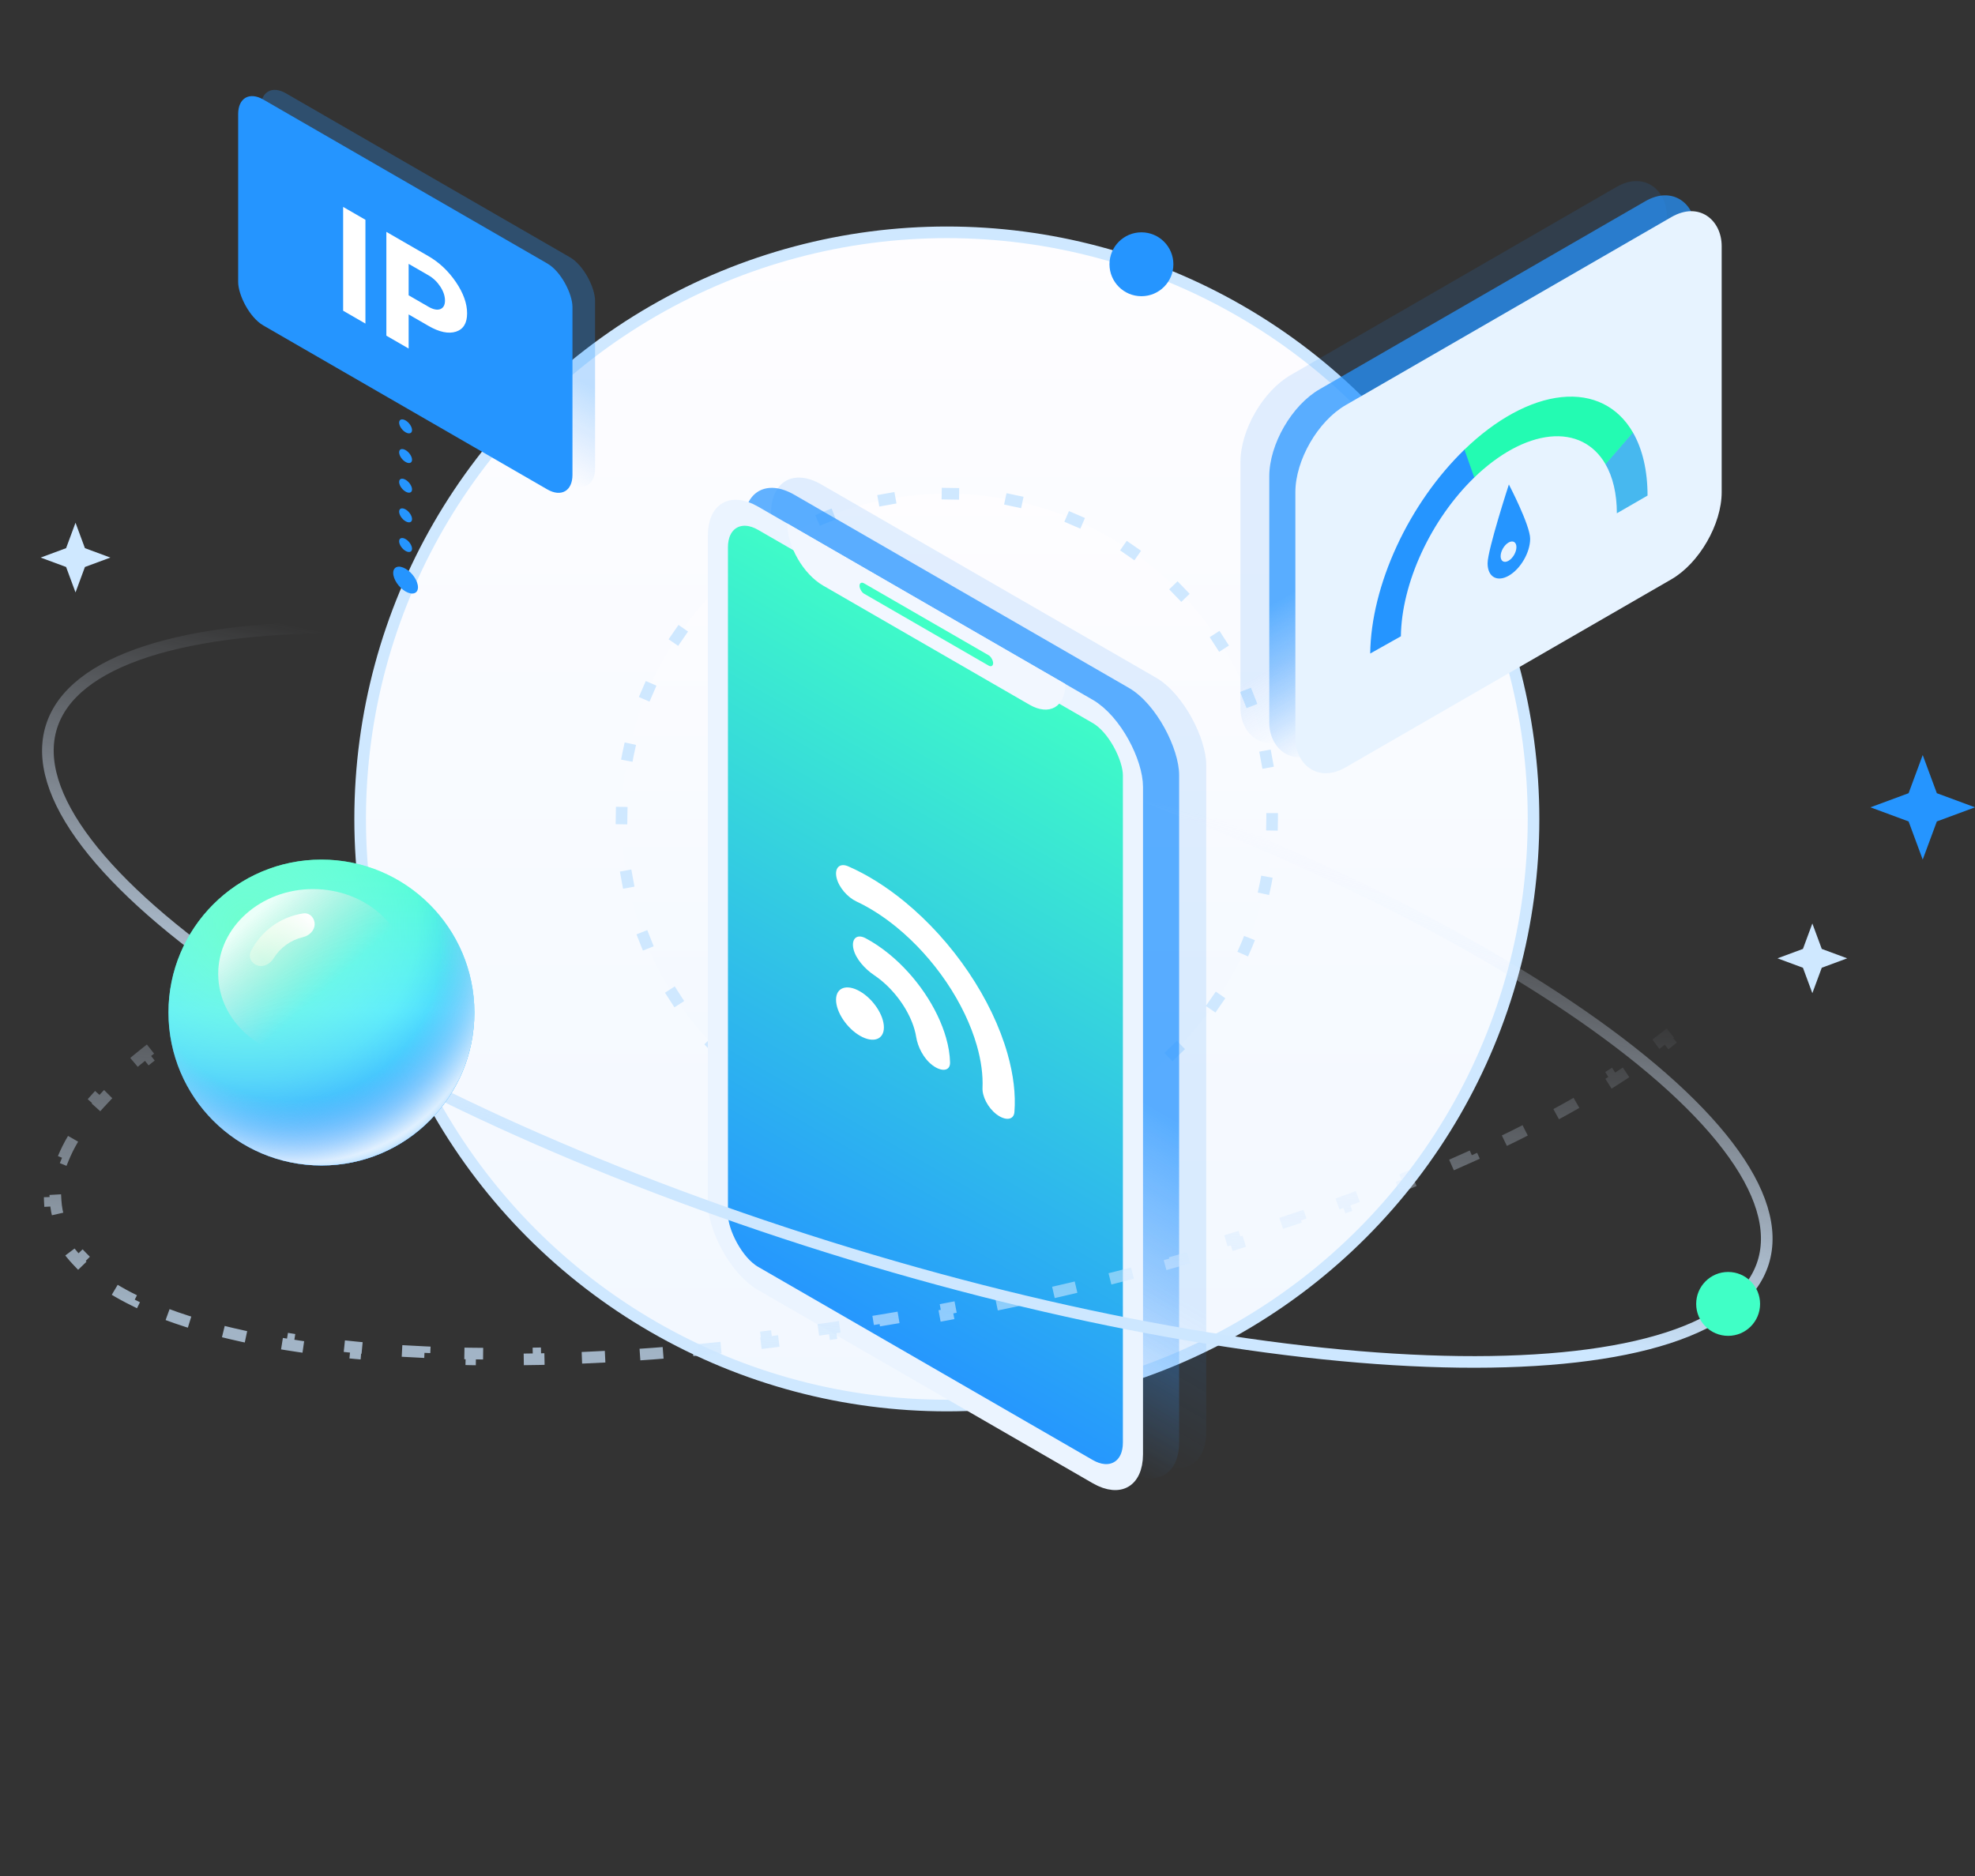 <svg width="340" height="323" viewBox="0 0 340 323" fill="none" xmlns="http://www.w3.org/2000/svg">
<rect x="0" y="0" width="340" height="323" fill="#333333" stroke="none"/>
<circle cx="163" cy="141" r="101" fill="url(#paint0_linear_876_33842)" stroke="#CFE8FF" stroke-width="2" stroke-linecap="round" stroke-dasharray="7 0"/>
<circle cx="163" cy="141" r="56" fill="url(#paint1_linear_876_33842)" stroke="#CFE8FF" stroke-width="2" stroke-linecap="square" stroke-dasharray="1 10"/>
<rect width="86.51" height="134.886" rx="10" transform="matrix(0.866 0.5 -2.20305e-08 1 132.734 78.413)" fill="url(#paint2_linear_876_33842)" fill-opacity="0.29"/>
<rect width="86.51" height="134.886" rx="10" transform="matrix(0.866 0.5 -2.20305e-08 1 128.072 80.178)" fill="url(#paint3_linear_876_33842)" fill-opacity="0.72"/>
<rect x="1.732" y="3" width="82.51" height="130.886" rx="8" transform="matrix(0.866 0.5 -2.20305e-08 1 122.086 81.367)" fill="url(#paint4_linear_876_33842)" stroke="#EBF4FF" stroke-width="4"/>
<path d="M171.555 191.86C173.06 192.999 174.524 192.881 174.635 191.468C174.874 188.444 174.471 185.027 173.44 181.405C172.118 176.763 169.806 171.936 166.719 167.369C163.632 162.803 159.868 158.646 155.778 155.282C152.586 152.657 149.275 150.582 146.034 149.165C144.519 148.503 143.63 149.47 144.016 151.127V151.127C144.401 152.784 145.915 154.498 147.436 155.21C149.766 156.301 152.131 157.819 154.418 159.699C157.604 162.319 160.535 165.557 162.94 169.114C165.344 172.671 167.145 176.431 168.174 180.046C168.913 182.641 169.238 185.101 169.141 187.312C169.077 188.756 170.05 190.72 171.555 191.86V191.86Z" fill="white"/>
<path d="M160.514 183.399C162.067 184.573 163.59 184.461 163.554 182.924C163.523 181.596 163.291 180.158 162.86 178.656C162.129 176.107 160.851 173.453 159.145 170.941C157.438 168.429 155.357 166.139 153.096 164.284C151.762 163.19 150.392 162.268 149.028 161.544C147.451 160.706 146.529 161.703 146.926 163.4V163.4C147.324 165.097 148.91 166.841 150.481 167.894C150.888 168.167 151.294 168.469 151.693 168.796C153.022 169.886 154.244 171.232 155.247 172.708C156.25 174.184 157.001 175.743 157.43 177.241C157.559 177.691 157.658 178.131 157.726 178.558C157.989 180.205 158.962 182.226 160.514 183.399V183.399Z" fill="white"/>
<path d="M152.165 176.889C152.165 178.999 150.321 179.645 148.045 178.332C145.77 177.018 143.926 174.242 143.926 172.132C143.926 170.021 145.77 169.375 148.045 170.689C150.321 172.002 152.165 174.778 152.165 176.889Z" fill="white"/>
<path d="M135.533 90.13L183.407 117.77V117.77C183.407 121.708 180.642 123.305 177.232 121.336L141.708 100.826C138.298 98.857 135.533 94.069 135.533 90.13V90.13Z" fill="#F2F7FF"/>
<rect width="26.563" height="1.783" rx="0.891" transform="matrix(0.866 0.5 -2.20305e-08 1 147.968 99.984)" fill="#40FFC6"/>
<path d="M299.036 143.287C300.997 145.32 302.4 147.527 303.197 149.902L302.249 150.22C302.445 150.801 302.601 151.393 302.717 151.996C302.833 152.598 302.908 153.205 302.943 153.818L303.942 153.76C304.085 156.261 303.603 158.832 302.54 161.448L301.613 161.072C301.162 162.181 300.599 163.306 299.925 164.444L300.786 164.953C299.553 167.035 297.975 169.139 296.071 171.253L295.328 170.583C294.494 171.509 293.596 172.438 292.634 173.371L293.329 174.089C291.553 175.81 289.569 177.534 287.389 179.256L286.769 178.471C285.777 179.256 284.742 180.04 283.666 180.823L284.255 181.632C282.225 183.111 280.053 184.586 277.747 186.053L277.21 185.21C276.129 185.898 275.018 186.584 273.878 187.268L274.392 188.126C272.211 189.435 269.926 190.735 267.54 192.025L267.064 191.146C265.935 191.757 264.782 192.365 263.608 192.971L264.066 193.86C261.786 195.036 259.424 196.202 256.983 197.356L256.556 196.452C255.393 197.002 254.212 197.549 253.014 198.093L253.427 199.003C251.08 200.069 248.667 201.122 246.191 202.163L245.804 201.241C244.614 201.74 243.41 202.237 242.192 202.73L242.567 203.657C240.172 204.626 237.722 205.583 235.22 206.526L234.868 205.59C233.655 206.047 232.43 206.5 231.193 206.95L231.535 207.89C229.103 208.775 226.624 209.646 224.102 210.503L223.781 209.556C222.547 209.975 221.304 210.39 220.05 210.802L220.361 211.752C217.898 212.56 215.396 213.354 212.857 214.133L212.564 213.176C211.315 213.559 210.058 213.938 208.791 214.313L209.075 215.272C206.583 216.011 204.057 216.734 201.499 217.442L201.233 216.478C199.981 216.824 198.721 217.166 197.454 217.505L197.712 218.471C195.198 219.142 192.654 219.798 190.083 220.438L189.842 219.467C188.574 219.783 187.299 220.094 186.018 220.401L186.251 221.374C183.718 221.981 181.159 222.572 178.578 223.146L178.36 222.17C177.087 222.453 175.807 222.732 174.522 223.007L174.731 223.985C172.18 224.531 169.607 225.059 167.014 225.57L166.821 224.589C166.176 224.716 165.53 224.842 164.883 224.967C164.236 225.092 163.59 225.215 162.944 225.337L163.13 226.32C160.532 226.81 157.948 227.276 155.377 227.719L155.207 226.733C153.912 226.956 152.621 227.173 151.333 227.384L151.494 228.371C148.884 228.798 146.289 229.201 143.712 229.58L143.567 228.591C142.263 228.782 140.964 228.967 139.67 229.146L139.807 230.137C137.183 230.499 134.577 230.837 131.994 231.149L131.874 230.156C130.572 230.313 129.275 230.464 127.985 230.608L128.096 231.602C125.458 231.897 122.844 232.165 120.256 232.406L120.163 231.411C118.848 231.534 117.54 231.649 116.238 231.759L116.322 232.755C113.675 232.977 111.057 233.171 108.47 233.337L108.406 232.339C107.089 232.423 105.78 232.5 104.48 232.57L104.533 233.569C101.874 233.712 99.249 233.825 96.662 233.909L96.629 232.909C95.314 232.951 94.008 232.986 92.713 233.013L92.734 234.013C90.061 234.069 87.431 234.092 84.847 234.083L84.851 233.083C83.536 233.078 82.234 233.065 80.944 233.044L80.927 234.044C78.242 233.999 75.61 233.919 73.035 233.803L73.08 232.804C71.766 232.745 70.466 232.676 69.182 232.598L69.122 233.597C66.427 233.433 63.8 233.23 61.246 232.986L61.341 231.99C60.026 231.865 58.73 231.729 57.454 231.582L57.34 232.575C54.645 232.265 52.039 231.908 49.529 231.504L49.687 230.517C48.374 230.306 47.087 230.082 45.828 229.846L45.643 230.829C42.957 230.324 40.392 229.763 37.957 229.145L38.203 228.176C36.914 227.848 35.661 227.505 34.448 227.147L34.165 228.106C31.501 227.318 29.018 226.456 26.729 225.519L27.108 224.593C25.867 224.086 24.688 223.558 23.57 223.008L23.129 223.906C20.576 222.652 18.328 221.286 16.409 219.813L17.018 219.02C15.97 218.214 15.029 217.38 14.197 216.517L13.477 217.212C11.517 215.179 10.113 212.972 9.316 210.597L10.264 210.279C10.069 209.697 9.913 209.105 9.797 208.503C9.681 207.901 9.605 207.293 9.57 206.681L8.572 206.738C8.428 204.237 8.91 201.667 9.974 199.05L10.9 199.427C11.351 198.317 11.914 197.193 12.588 196.055L11.728 195.545C12.96 193.464 14.539 191.36 16.443 189.246L17.186 189.915C18.019 188.99 18.918 188.06 19.88 187.128L19.184 186.41C20.96 184.689 22.944 182.964 25.124 181.242L25.744 182.027C26.737 181.243 27.772 180.459 28.847 179.675L28.258 178.867C30.289 177.388 32.46 175.913 34.766 174.445L35.303 175.289C36.384 174.601 37.495 173.915 38.636 173.23L38.121 172.373C40.302 171.064 42.588 169.763 44.974 168.473L45.449 169.353C46.579 168.742 47.731 168.134 48.906 167.528L48.447 166.639C50.727 165.463 53.09 164.296 55.531 163.142L55.958 164.046C57.121 163.497 58.302 162.95 59.5 162.406L59.087 161.495C61.433 160.43 63.846 159.376 66.323 158.336L66.71 159.258C67.899 158.758 69.103 158.262 70.322 157.769L69.947 156.842C72.342 155.872 74.791 154.915 77.293 153.973L77.646 154.909C78.858 154.452 80.083 153.998 81.32 153.548L80.978 152.609C83.411 151.724 85.889 150.852 88.411 149.996L88.733 150.943C89.966 150.524 91.21 150.109 92.464 149.697L92.152 148.747C94.615 147.939 97.117 147.145 99.657 146.366L99.95 147.322C101.198 146.939 102.456 146.56 103.722 146.185L103.438 145.226C105.931 144.488 108.457 143.764 111.014 143.057L111.281 144.021C112.533 143.675 113.792 143.332 115.059 142.994L114.801 142.028C117.316 141.356 119.859 140.7 122.43 140.061L122.672 141.031C123.94 140.716 125.214 140.405 126.495 140.097L126.262 139.125C128.796 138.518 131.354 137.926 133.936 137.352L134.153 138.329C135.427 138.045 136.706 137.766 137.991 137.491L137.782 136.514C140.333 135.968 142.906 135.439 145.499 134.928L145.693 135.91C146.337 135.783 146.983 135.657 147.63 135.532C148.277 135.407 148.924 135.284 149.57 135.162L149.384 134.179C151.981 133.689 154.566 133.223 157.137 132.78L157.307 133.765C158.602 133.542 159.893 133.326 161.181 133.115L161.019 132.128C163.629 131.7 166.224 131.297 168.802 130.919L168.947 131.908C170.25 131.717 171.549 131.532 172.844 131.353L172.707 130.362C175.331 129.999 177.936 129.662 180.52 129.35L180.64 130.343C181.942 130.186 183.238 130.035 184.529 129.891L184.418 128.897C187.055 128.602 189.669 128.334 192.257 128.092L192.35 129.088C193.665 128.965 194.974 128.849 196.275 128.74L196.191 127.744C198.838 127.522 201.456 127.328 204.043 127.162L204.107 128.16C205.424 128.076 206.733 127.998 208.034 127.928L207.98 126.93C210.64 126.787 213.265 126.673 215.852 126.59L215.884 127.59C217.199 127.547 218.505 127.513 219.8 127.486L219.78 126.486C222.453 126.43 225.083 126.407 227.666 126.416L227.663 127.416C228.977 127.421 230.28 127.434 231.57 127.455L231.586 126.455C234.272 126.5 236.904 126.58 239.478 126.696L239.433 127.695C240.748 127.754 242.047 127.823 243.331 127.9L243.392 126.902C246.087 127.065 248.713 127.269 251.267 127.513L251.172 128.508C252.488 128.634 253.784 128.77 255.06 128.917L255.174 127.923C257.868 128.234 260.474 128.591 262.985 128.994L262.826 129.982C264.14 130.193 265.426 130.417 266.686 130.653L266.87 129.67C269.557 130.174 272.121 130.736 274.556 131.354L274.31 132.323C275.6 132.65 276.852 132.993 278.065 133.352L278.349 132.393C281.013 133.18 283.496 134.043 285.785 134.98L285.406 135.905C286.646 136.413 287.826 136.941 288.944 137.49L289.385 136.593C291.938 137.847 294.186 139.212 296.105 140.686L295.495 141.479C296.544 142.285 297.485 143.119 298.316 143.981L299.036 143.287Z" stroke="url(#paint5_linear_876_33842)" stroke-opacity="0.72" stroke-width="2" stroke-dasharray="4 8"/>
<path d="M303.537 217.365C301.763 223.034 296.172 227.425 287.119 230.354C278.096 233.272 265.861 234.657 251.239 234.477C222.009 234.118 183.478 227.509 142.594 214.713C101.709 201.917 66.286 185.38 42.067 169.011C29.951 160.822 20.689 152.709 14.94 145.168C9.172 137.601 7.082 130.805 8.856 125.136C10.631 119.467 16.222 115.075 25.275 112.147C34.297 109.228 46.532 107.844 61.154 108.023C90.384 108.383 128.915 114.991 169.8 127.787C210.684 140.583 246.108 157.121 270.327 173.49C282.442 181.678 291.705 189.791 297.454 197.333C303.222 204.9 305.312 211.695 303.537 217.365Z" stroke="url(#paint6_linear_876_33842)" stroke-width="2"/>
<path d="M331 130L333.431 136.569L340 139L333.431 141.431L331 148L328.569 141.431L322 139L328.569 136.569L331 130Z" fill="#2595FF"/>
<path d="M312 159L313.621 163.379L318 165L313.621 166.621L312 171L310.379 166.621L306 165L310.379 163.379L312 159Z" fill="#CFE8FF"/>
<path d="M13 90L14.62 94.379L19 96L14.62 97.621L13 102L11.38 97.621L7 96L11.38 94.379L13 90Z" fill="#CFE8FF"/>
<circle cx="196.5" cy="45.5" r="5.5" fill="#2595FF"/>
<circle cx="297.5" cy="224.5" r="5.5" fill="#40FFC6"/>
<rect width="84.747" height="62.366" rx="10" transform="matrix(0.866 -0.5 2.20305e-08 1 213.546 69.564)" fill="url(#paint7_linear_876_33842)" fill-opacity="0.29"/>
<rect width="84.747" height="62.366" rx="10" transform="matrix(0.866 -0.5 2.20305e-08 1 218.509 72.02)" fill="url(#paint8_linear_876_33842)" fill-opacity="0.72"/>
<rect width="84.747" height="62.366" rx="10" transform="matrix(0.866 -0.5 2.20305e-08 1 223 74.75)" fill="#E7F3FF"/>
<path d="M283.629 85.326C283.629 81.023 282.756 77.283 281.081 74.406L276.362 79.873C277.666 82.113 278.345 85.025 278.345 88.376L283.629 85.326Z" fill="#47B8EF"/>
<path d="M281.119 74.472C278.537 69.984 274.163 67.818 268.81 68.375C263.456 68.932 257.488 72.174 252.015 77.5L253.728 82.282C257.99 78.135 262.637 75.61 266.806 75.176C270.975 74.743 274.381 76.43 276.391 79.924L281.119 74.472Z" fill="#23FBB2"/>
<path d="M252.106 77.412C247.428 81.94 243.357 87.747 240.451 94.035C237.546 100.323 235.95 106.781 235.884 112.521L241.167 109.553C241.218 105.083 242.461 100.054 244.723 95.158C246.986 90.262 250.156 85.74 253.799 82.214L252.106 77.412Z" fill="#2595FF"/>
<path fill-rule="evenodd" clip-rule="evenodd" d="M259.756 99.109C261.779 97.941 263.419 95.1 263.419 92.764C263.419 90.427 259.756 83.415 259.756 83.415C259.756 83.415 256.092 94.658 256.092 96.994C256.092 99.331 257.732 100.278 259.756 99.109ZM259.696 96.551C260.447 96.117 261.055 95.063 261.055 94.197C261.055 93.33 260.447 92.978 259.696 93.412C258.945 93.845 258.337 94.899 258.337 95.766C258.337 96.633 258.945 96.984 259.696 96.551Z" fill="#2595FF"/>
<rect width="66.456" height="38.896" rx="5" transform="matrix(0.866 0.5 -2.20305e-08 1 44.892 13.567)" fill="url(#paint9_linear_876_33842)" fill-opacity="0.29"/>
<rect width="66.456" height="38.896" rx="5" transform="matrix(0.866 0.5 -2.20305e-08 1 41 14.639)" fill="#2595FF"/>
<path d="M59.072 53.5L59.072 35.627L62.909 37.842L62.909 55.715L59.072 53.5Z" fill="white"/>
<path d="M66.512 39.922L73.768 44.111C75.622 45.181 77.197 46.67 78.495 48.576C79.774 50.472 80.413 52.263 80.413 53.948C80.413 55.633 79.774 56.685 78.495 57.105C77.197 57.513 75.622 57.182 73.768 56.112L70.349 54.138L70.349 60.01L66.512 57.795L66.512 39.922ZM70.349 50.844L73.768 52.818C74.584 53.289 75.26 53.424 75.798 53.224C76.335 53.007 76.604 52.515 76.604 51.749C76.604 50.966 76.335 50.164 75.798 49.343C75.26 48.522 74.584 47.876 73.768 47.405L70.349 45.431L70.349 50.844Z" fill="white"/>
<ellipse rx="1.284" ry="1.021" transform="matrix(0.866 0.5 -2.20305e-08 1 69.822 73.41)" fill="#2595FF"/>
<ellipse rx="1.284" ry="1.021" transform="matrix(0.866 0.5 -2.20305e-08 1 69.822 78.517)" fill="#2595FF"/>
<ellipse rx="1.284" ry="1.021" transform="matrix(0.866 0.5 -2.20305e-08 1 69.822 83.624)" fill="#2595FF"/>
<ellipse rx="1.284" ry="1.021" transform="matrix(0.866 0.5 -2.20305e-08 1 69.822 88.73)" fill="#2595FF"/>
<ellipse rx="1.284" ry="1.021" transform="matrix(0.866 0.5 -2.20305e-08 1 69.822 93.837)" fill="#2595FF"/>
<ellipse rx="2.461" ry="1.958" transform="matrix(0.866 0.5 -2.20305e-08 1 69.823 99.88)" fill="#2595FF"/>
<circle cx="55.333" cy="174.333" r="26.333" fill="url(#paint10_linear_876_33842)"/>
<circle cx="55.333" cy="174.333" r="26.333" fill="url(#paint11_radial_876_33842)"/>
<circle cx="55.333" cy="174.333" r="26.333" fill="url(#paint12_radial_876_33842)"/>
<circle cx="55.333" cy="174.333" r="26.333" fill="url(#paint13_radial_876_33842)"/>
<circle cx="55.333" cy="174.333" r="26.333" fill="url(#paint14_radial_876_33842)"/>
<g style="mix-blend-mode:lighten">
<ellipse cx="53.906" cy="167.671" rx="16.339" ry="14.594" fill="url(#paint15_linear_876_33842)"/>
</g>
<g style="mix-blend-mode:lighten">
<path d="M44.353 166.237C43.296 165.909 42.691 164.775 43.189 163.786C44.056 162.066 45.327 160.568 46.903 159.428C48.48 158.288 50.299 157.55 52.205 157.265C53.3 157.101 54.187 158.031 54.168 159.138V159.138C54.149 160.245 53.224 161.102 52.146 161.355C51.11 161.598 50.126 162.045 49.253 162.676C48.38 163.308 47.648 164.103 47.093 165.011C46.515 165.955 45.411 166.566 44.353 166.237V166.237Z" fill="url(#paint16_linear_876_33842)"/>
</g>
<defs>
<linearGradient id="paint0_linear_876_33842" x1="163" y1="40" x2="163" y2="242" gradientUnits="userSpaceOnUse">
<stop stop-color="#FEFDFF"/>
<stop offset="1" stop-color="#F2F8FF"/>
</linearGradient>
<linearGradient id="paint1_linear_876_33842" x1="163" y1="84" x2="163" y2="198" gradientUnits="userSpaceOnUse">
<stop stop-color="#FEFDFF"/>
<stop offset="1" stop-color="#F2F8FF"/>
</linearGradient>
<linearGradient id="paint2_linear_876_33842" x1="43.255" y1="0" x2="43.255" y2="134.886" gradientUnits="userSpaceOnUse">
<stop offset="0.774" stop-color="#2087F8" stop-opacity="0.43"/>
<stop offset="1" stop-color="#3A98FF" stop-opacity="0"/>
</linearGradient>
<linearGradient id="paint3_linear_876_33842" x1="43.255" y1="0" x2="43.255" y2="134.886" gradientUnits="userSpaceOnUse">
<stop offset="0.519" stop-color="#2595FF"/>
<stop offset="1" stop-color="#3A98FF" stop-opacity="0"/>
</linearGradient>
<linearGradient id="paint4_linear_876_33842" x1="43.255" y1="0" x2="43.255" y2="134.886" gradientUnits="userSpaceOnUse">
<stop stop-color="#40FFC6"/>
<stop offset="1" stop-color="#2595FF"/>
</linearGradient>
<linearGradient id="paint5_linear_876_33842" x1="108.77" y1="232.577" x2="113.562" y2="161.755" gradientUnits="userSpaceOnUse">
<stop stop-color="#CDE7FF"/>
<stop offset="1" stop-color="#E3EDFF" stop-opacity="0"/>
</linearGradient>
<linearGradient id="paint6_linear_876_33842" x1="87.701" y1="194.225" x2="103.185" y2="118.457" gradientUnits="userSpaceOnUse">
<stop stop-color="#CDE7FF"/>
<stop offset="1" stop-color="#E3EDFF" stop-opacity="0"/>
</linearGradient>
<linearGradient id="paint7_linear_876_33842" x1="42.373" y1="0" x2="42.373" y2="62.366" gradientUnits="userSpaceOnUse">
<stop offset="0.774" stop-color="#2087F8" stop-opacity="0.43"/>
<stop offset="1" stop-color="#3A98FF" stop-opacity="0"/>
</linearGradient>
<linearGradient id="paint8_linear_876_33842" x1="42.373" y1="0" x2="42.373" y2="62.366" gradientUnits="userSpaceOnUse">
<stop offset="0.519" stop-color="#2595FF"/>
<stop offset="1" stop-color="#3A98FF" stop-opacity="0"/>
</linearGradient>
<linearGradient id="paint9_linear_876_33842" x1="33.228" y1="0" x2="33.228" y2="38.896" gradientUnits="userSpaceOnUse">
<stop offset="0.519" stop-color="#2595FF"/>
<stop offset="1" stop-color="#3A98FF" stop-opacity="0"/>
</linearGradient>
<linearGradient id="paint10_linear_876_33842" x1="55.333" y1="148" x2="55.333" y2="200.667" gradientUnits="userSpaceOnUse">
<stop stop-color="#40FFC6"/>
<stop offset="0.493" stop-color="#4AE6FF"/>
<stop offset="1" stop-color="#2595FF"/>
</linearGradient>
<radialGradient id="paint11_radial_876_33842" cx="0" cy="0" r="1" gradientUnits="userSpaceOnUse" gradientTransform="translate(44.518 158.345) rotate(62.622) scale(59.31)">
<stop offset="0.462" stop-color="#2AA8FF" stop-opacity="0"/>
<stop offset="0.895" stop-color="#2595FF"/>
</radialGradient>
<radialGradient id="paint12_radial_876_33842" cx="0" cy="0" r="1" gradientUnits="userSpaceOnUse" gradientTransform="translate(42.637 159.286) rotate(56.626) scale(70.95)">
<stop stop-color="#6EFFCE"/>
<stop offset="0.57" stop-color="#A5FFFD" stop-opacity="0"/>
</radialGradient>
<radialGradient id="paint13_radial_876_33842" cx="0" cy="0" r="1" gradientUnits="userSpaceOnUse" gradientTransform="translate(50.161 163.988) rotate(63.435) scale(37.825)">
<stop offset="0.672" stop-color="#9EC6FD" stop-opacity="0"/>
<stop offset="1" stop-color="white"/>
</radialGradient>
<radialGradient id="paint14_radial_876_33842" cx="0" cy="0" r="1" gradientUnits="userSpaceOnUse" gradientTransform="translate(52.486 168.64) rotate(62.038) scale(32.634)">
<stop offset="0.961" stop-color="#2AA8FF" stop-opacity="0"/>
<stop offset="1" stop-color="#058AFF" stop-opacity="0.26"/>
</radialGradient>
<linearGradient id="paint15_linear_876_33842" x1="44.569" y1="156.843" x2="56.349" y2="169.926" gradientUnits="userSpaceOnUse">
<stop stop-color="white" stop-opacity="0.86"/>
<stop offset="1" stop-color="#D9D9D9" stop-opacity="0"/>
</linearGradient>
<linearGradient id="paint16_linear_876_33842" x1="53.91" y1="158.32" x2="46.793" y2="166.504" gradientUnits="userSpaceOnUse">
<stop stop-color="white"/>
<stop offset="1" stop-color="#FFFFE9" stop-opacity="0.38"/>
</linearGradient>
</defs>
</svg>
